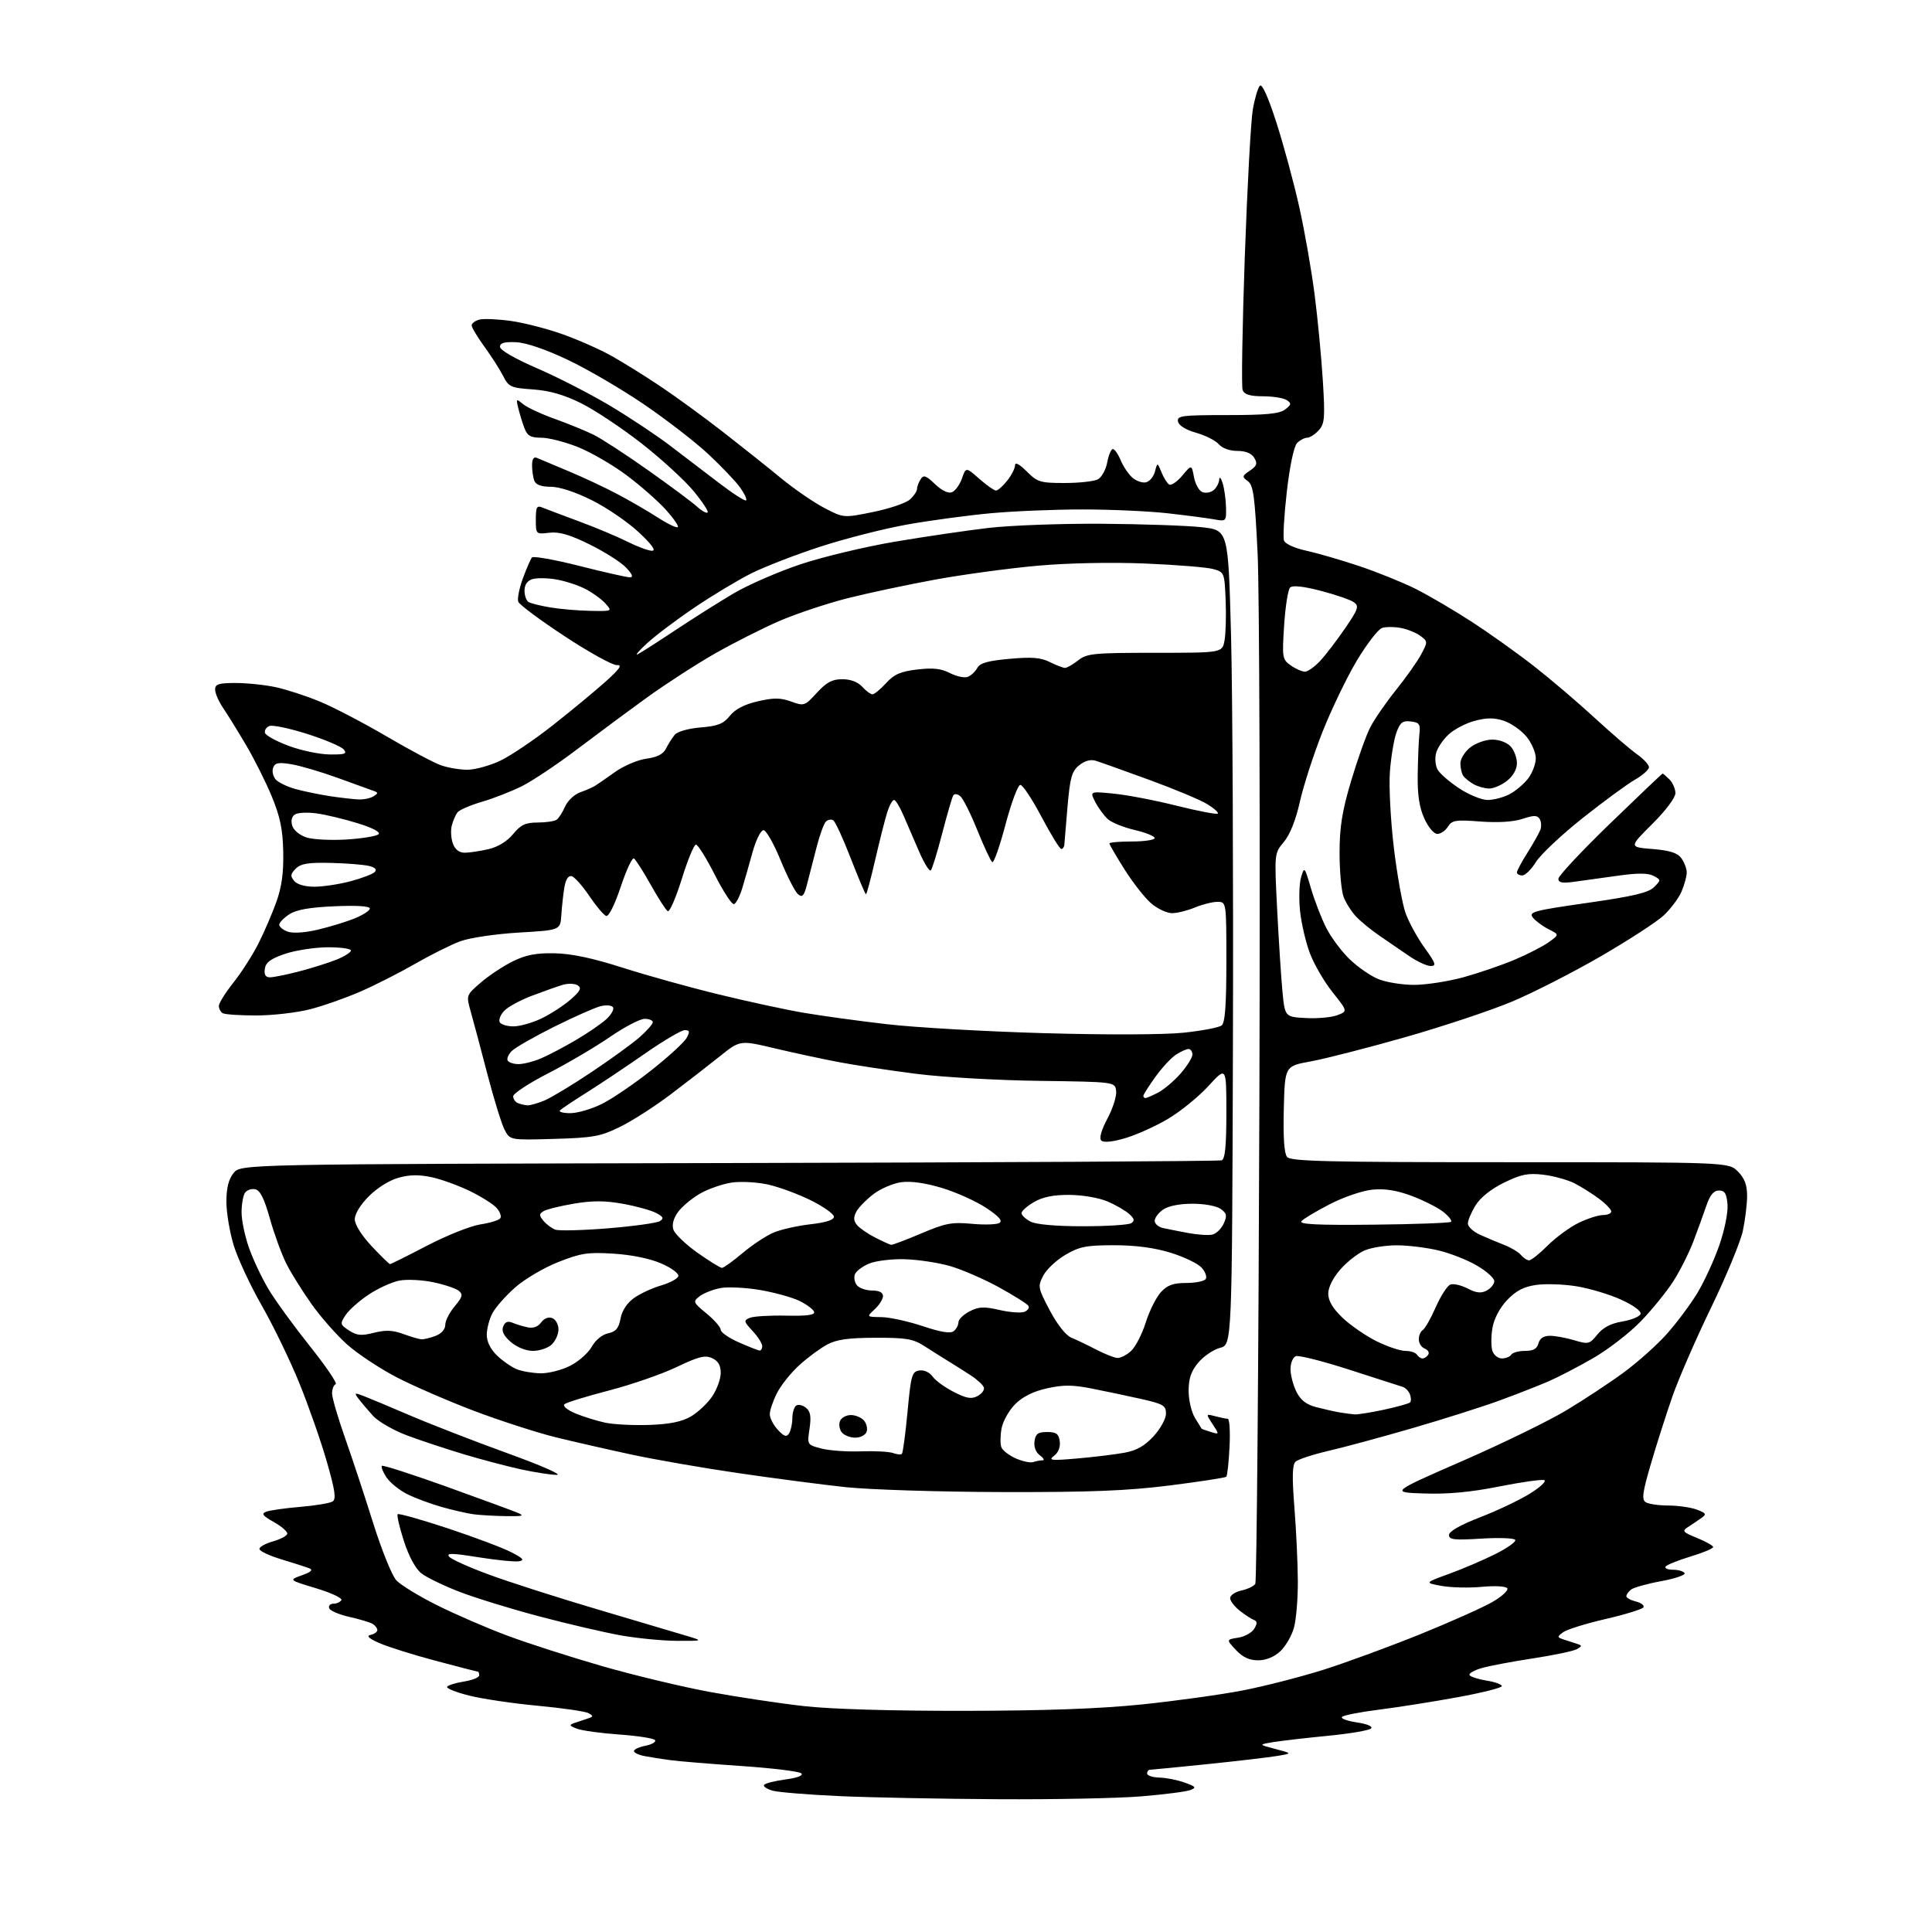 <?xml version="1.0" encoding="UTF-8" standalone="no"?>
<svg 
  version="1.1" 
  xmlns="http://www.w3.org/2000/svg" 
  xmlns:xlink="http://www.w3.org/1999/xlink" 
  xmlns:svg="http://www.w3.org/2000/svg"
  xmlns:rdf="http://www.w3.org/1999/02/22-rdf-syntax-ns#"
  xmlns:cc="http://creativecommons.org/ns#"
  xmlns:dc="http://purl.org/dc/elements/1.1/"
  viewBox="0 0 512 512"
  width="512"
  height="512"
>
<style>svg {background-color: white; }</style>"
<path stroke="none" fill="black" fill-rule="evenodd" d="M264.50,476.81C249.65,476.73 230.75,476.36 222.50,475.99C214.25,475.62 206.27,474.97 204.76,474.55C203.25,474.13 202.23,473.44 202.48,473.03C202.74,472.61 205.28,471.96 208.12,471.58C211.32,471.15 212.94,470.54 212.36,469.96C211.85,469.45 204.69,468.57 196.46,468.01C188.23,467.45 179.70,466.75 177.50,466.44C175.30,466.14 172.26,465.66 170.75,465.37C169.24,465.08 168.00,464.48 168.00,464.05C168.00,463.61 169.38,462.97 171.07,462.64C172.75,462.30 173.89,461.64 173.60,461.16C173.31,460.69 169.07,460.02 164.18,459.67C159.29,459.33 154.21,458.63 152.89,458.12C150.84,457.33 150.75,457.12 152.25,456.60C153.21,456.27 154.79,455.74 155.75,455.43C157.27,454.94 157.30,454.75 155.98,454.01C155.14,453.54 149.10,452.66 142.57,452.05C136.03,451.44 127.83,450.23 124.35,449.35C120.87,448.48 118.24,447.43 118.49,447.01C118.75,446.60 120.77,445.97 122.98,445.62C125.19,445.27 127.00,444.53 127.00,443.99C127.00,443.44 126.84,443.00 126.63,443.00C126.43,443.00 121.37,441.70 115.38,440.10C109.40,438.51 102.70,436.40 100.50,435.42C97.68,434.17 97.02,433.52 98.25,433.25C99.21,433.03 100.00,432.46 100.00,431.99C100.00,431.51 99.45,430.78 98.79,430.37C98.12,429.95 95.33,429.11 92.60,428.50C89.86,427.88 87.45,426.84 87.23,426.19C87.01,425.53 87.52,425.00 88.36,425.00C89.20,425.00 90.15,424.57 90.47,424.05C90.79,423.53 87.78,422.12 83.78,420.91C76.50,418.72 76.50,418.72 80.00,417.47C82.41,416.62 83.03,416.04 82.00,415.63C81.17,415.30 77.86,414.23 74.63,413.26C71.41,412.29 68.76,411.05 68.75,410.50C68.74,409.95 70.33,409.05 72.29,408.50C74.25,407.95 75.98,407.05 76.12,406.50C76.27,405.95 74.69,404.55 72.62,403.39C69.57,401.67 69.18,401.15 70.57,400.61C71.52,400.25 75.57,399.67 79.56,399.34C83.56,399.00 87.41,398.36 88.12,397.92C89.14,397.30 88.82,395.06 86.60,387.31C85.05,381.92 81.78,372.57 79.33,366.55C76.88,360.52 72.41,351.30 69.41,346.05C66.40,340.80 63.06,333.64 61.97,330.14C60.89,326.65 60.00,321.41 60.00,318.51C60.00,314.79 60.57,312.52 61.91,310.86C63.82,308.50 63.82,308.50 193.16,308.22C264.30,308.06 323.06,307.74 323.75,307.50C324.66,307.18 325.00,303.72 325.00,294.84C325.00,282.62 325.00,282.62 320.25,287.80C317.64,290.66 312.80,294.58 309.50,296.53C306.20,298.49 301.09,300.78 298.15,301.64C294.77,302.63 292.45,302.85 291.85,302.25C291.25,301.65 291.85,299.50 293.49,296.42C294.92,293.73 295.96,290.45 295.79,289.12C295.50,286.71 295.50,286.71 275.50,286.44C264.50,286.30 249.88,285.47 243.00,284.60C236.12,283.73 226.90,282.34 222.50,281.51C218.10,280.68 210.36,279.02 205.31,277.82C196.12,275.64 196.12,275.64 190.81,279.89C187.89,282.23 182.03,286.78 177.78,289.99C173.54,293.20 167.46,297.10 164.28,298.65C159.13,301.17 157.22,301.52 146.82,301.82C135.14,302.16 135.14,302.16 133.69,299.33C132.89,297.77 130.84,291.10 129.12,284.50C127.41,277.90 125.44,270.53 124.76,268.13C123.52,263.75 123.52,263.75 127.40,260.40C129.54,258.55 133.36,256.02 135.89,254.77C139.39,253.05 142.07,252.53 147.00,252.63C151.46,252.72 157.12,253.92 165.00,256.45C171.32,258.47 182.80,261.67 190.50,263.54C198.20,265.42 208.32,267.61 213.00,268.40C217.68,269.20 227.57,270.56 235.00,271.42C242.43,272.29 261.16,273.36 276.64,273.80C293.17,274.27 308.43,274.22 313.64,273.68C318.51,273.17 323.06,272.30 323.75,271.75C324.66,271.03 325.00,266.38 325.00,254.88C325.00,239.00 325.00,239.00 322.62,239.00C321.31,239.00 318.63,239.68 316.65,240.50C314.68,241.32 311.96,242.00 310.61,242.00C309.26,242.00 306.80,240.86 305.15,239.47C303.50,238.08 300.31,234.04 298.07,230.50C295.83,226.95 294.00,223.81 294.00,223.52C294.00,223.24 296.70,223.00 300.00,223.00C303.30,223.00 306.00,222.59 306.00,222.10C306.00,221.60 303.64,220.65 300.75,219.97C297.86,219.30 294.67,218.02 293.65,217.13C292.63,216.23 291.12,214.20 290.29,212.60C288.79,209.69 288.79,209.69 295.14,210.32C298.64,210.66 306.16,212.10 311.86,213.53C317.55,214.95 322.44,215.89 322.72,215.61C323.00,215.33 321.72,214.19 319.89,213.08C318.06,211.96 311.14,209.07 304.53,206.66C297.91,204.24 291.55,201.97 290.39,201.61C289.03,201.19 287.47,201.61 285.99,202.81C284.05,204.38 283.58,206.03 282.92,213.58C282.49,218.49 282.11,223.06 282.07,223.75C282.03,224.44 281.66,224.99 281.25,224.99C280.84,224.98 278.49,221.16 276.02,216.49C273.56,211.82 271.03,208.00 270.40,208.00C269.77,208.00 268.01,212.71 266.48,218.47C264.96,224.23 263.38,228.73 262.97,228.48C262.57,228.23 260.79,224.44 259.02,220.06C257.26,215.67 255.22,211.60 254.49,211.00C253.75,210.38 252.94,210.29 252.62,210.80C252.32,211.30 251.00,215.82 249.69,220.86C248.39,225.89 247.03,230.30 246.68,230.66C246.32,231.01 244.97,228.87 243.67,225.90C242.37,222.93 240.49,218.59 239.50,216.25C238.51,213.91 237.35,212.00 236.93,212.00C236.50,212.00 235.69,213.46 235.13,215.25C234.56,217.04 233.14,222.66 231.96,227.75C230.79,232.84 229.68,237.00 229.49,237.00C229.31,237.00 227.50,232.72 225.47,227.49C223.45,222.27 221.35,217.71 220.81,217.38C220.27,217.05 219.39,217.21 218.86,217.74C218.32,218.28 217.21,221.37 216.38,224.61C215.55,227.85 214.43,232.22 213.88,234.32C213.07,237.45 212.63,237.93 211.48,236.98C210.71,236.34 208.62,232.26 206.84,227.91C205.06,223.56 203.03,220.00 202.33,220.00C201.63,220.00 200.34,222.59 199.46,225.75C198.59,228.91 197.34,233.27 196.69,235.43C196.03,237.59 195.05,239.47 194.50,239.61C193.95,239.74 191.67,236.25 189.43,231.83C187.19,227.42 184.94,223.82 184.43,223.82C183.92,223.83 182.23,227.93 180.68,232.93C179.12,237.93 177.45,241.78 176.95,241.47C176.45,241.16 174.43,238.01 172.44,234.46C170.46,230.92 168.46,227.79 168.00,227.50C167.54,227.22 165.96,230.61 164.49,235.04C162.92,239.74 161.32,242.95 160.65,242.74C160.02,242.54 158.00,240.15 156.17,237.44C154.34,234.72 152.23,232.36 151.48,232.19C150.61,231.99 149.91,233.08 149.56,235.19C149.26,237.01 148.90,240.30 148.76,242.50C148.50,246.50 148.50,246.50 137.50,247.14C131.45,247.50 124.50,248.52 122.06,249.42C119.61,250.31 114.21,253.00 110.06,255.39C105.90,257.78 99.35,261.11 95.50,262.78C91.65,264.46 85.66,266.57 82.19,267.46C78.71,268.36 72.30,269.10 67.94,269.11C63.58,269.11 59.56,268.84 59.00,268.50C58.45,268.16 58.00,267.29 58.00,266.57C58.00,265.85 59.74,263.06 61.87,260.38C64.00,257.70 66.98,253.04 68.50,250.02C70.02,247.01 72.15,242.06 73.24,239.02C74.65,235.09 75.18,231.27 75.06,225.77C74.94,219.81 74.25,216.47 72.04,211.10C70.46,207.27 67.36,201.08 65.13,197.32C62.91,193.57 60.17,189.15 59.05,187.50C57.93,185.85 57.01,183.71 57.01,182.75C57.00,181.30 57.92,181.00 62.45,181.00C65.45,181.00 70.23,181.50 73.08,182.11C75.93,182.72 81.24,184.46 84.88,185.97C88.52,187.49 96.45,191.63 102.50,195.18C108.55,198.73 115.03,202.17 116.90,202.82C118.77,203.47 121.92,204.00 123.90,203.99C125.88,203.98 129.75,202.92 132.50,201.63C135.25,200.34 141.55,196.10 146.50,192.20C151.45,188.30 157.75,183.09 160.50,180.62C164.26,177.25 165.00,176.16 163.48,176.26C162.37,176.33 156.16,172.90 149.68,168.64C143.20,164.38 137.65,160.25 137.35,159.48C137.05,158.70 137.60,155.91 138.57,153.28C139.54,150.65 140.62,148.15 140.98,147.73C141.34,147.31 147.01,148.32 153.57,149.98C160.13,151.64 166.14,153.00 166.92,153.00C167.90,153.00 167.59,152.20 165.94,150.44C164.62,149.03 160.30,146.28 156.34,144.32C150.99,141.68 148.22,140.87 145.57,141.18C142.01,141.60 142.00,141.58 142.00,137.69C142.00,134.36 142.26,133.89 143.75,134.51C144.71,134.90 149.10,136.56 153.50,138.19C157.90,139.82 163.67,142.24 166.33,143.58C168.99,144.91 171.91,145.98 172.83,145.96C173.92,145.94 172.69,144.24 169.26,141.04C166.38,138.35 160.81,134.54 156.88,132.58C152.48,130.38 148.28,129.00 145.97,129.00C143.47,129.00 142.01,128.47 141.61,127.42C141.27,126.55 141.00,124.70 141.00,123.31C141.00,121.67 141.44,120.98 142.25,121.33C142.94,121.63 146.65,123.19 150.50,124.80C154.35,126.40 160.20,129.14 163.50,130.88C166.80,132.62 171.66,135.43 174.30,137.14C176.94,138.84 179.34,139.99 179.63,139.70C179.92,139.41 178.48,137.33 176.44,135.07C174.40,132.80 169.75,128.72 166.11,125.99C162.48,123.26 156.68,119.90 153.24,118.51C149.80,117.13 145.40,116.00 143.46,116.00C140.62,116.00 139.77,115.52 138.98,113.46C138.45,112.06 137.72,109.69 137.36,108.21C136.73,105.64 136.80,105.58 138.60,107.09C139.65,107.96 143.43,109.73 147.00,111.00C150.57,112.28 155.23,114.19 157.34,115.23C159.46,116.28 165.98,120.53 171.84,124.68C177.71,128.83 183.51,133.15 184.75,134.28C185.98,135.41 187.23,136.10 187.53,135.81C187.82,135.51 186.11,132.92 183.73,130.05C181.34,127.18 175.14,121.51 169.95,117.46C164.75,113.40 157.57,108.63 154.00,106.86C149.43,104.60 145.63,103.51 141.21,103.20C135.36,102.79 134.82,102.55 133.33,99.63C132.46,97.91 130.22,94.41 128.37,91.87C126.52,89.32 125.00,86.78 125.00,86.23C125.00,85.68 125.92,84.99 127.05,84.70C128.17,84.40 131.94,84.57 135.43,85.06C138.91,85.55 145.08,87.14 149.13,88.59C153.18,90.03 158.97,92.59 162.00,94.28C165.03,95.98 170.88,99.61 175.00,102.37C179.12,105.13 186.55,110.54 191.50,114.39C196.45,118.24 203.37,123.75 206.88,126.64C210.38,129.53 215.57,133.10 218.40,134.58C223.55,137.28 223.55,137.28 231.40,135.68C235.72,134.80 240.10,133.31 241.13,132.38C242.16,131.45 243.01,130.20 243.02,129.60C243.02,128.99 243.45,127.83 243.97,127.02C244.75,125.78 245.37,125.98 247.79,128.30C249.57,130.00 251.29,130.83 252.27,130.45C253.14,130.11 254.34,128.47 254.92,126.81C255.98,123.77 255.98,123.77 259.52,126.89C261.47,128.60 263.47,130.00 263.96,130.00C264.45,130.00 265.79,128.81 266.93,127.37C268.07,125.92 269.00,124.08 269.00,123.29C269.00,122.39 270.15,123.00 272.08,124.92C274.93,127.77 275.67,128.00 282.14,128.00C285.99,128.00 289.95,127.56 290.95,127.03C291.95,126.49 293.07,124.47 293.43,122.53C293.79,120.59 294.47,119.00 294.92,119.00C295.38,119.00 296.30,120.32 296.97,121.93C297.64,123.54 299.01,125.60 300.02,126.52C301.03,127.43 302.65,128.02 303.63,127.83C304.61,127.64 305.71,126.37 306.07,124.99C306.72,122.50 306.72,122.50 307.80,125.15C308.39,126.61 309.31,128.08 309.85,128.41C310.38,128.74 311.94,127.67 313.31,126.05C315.79,123.09 315.79,123.09 316.42,126.45C316.77,128.30 317.77,130.08 318.65,130.42C319.53,130.76 320.87,130.52 321.63,129.89C322.38,129.27 323.04,128.02 323.10,127.13C323.16,126.20 323.54,126.57 324.00,128.00C324.44,129.38 324.85,132.24 324.90,134.36C325.00,138.19 324.97,138.22 321.75,137.63C319.96,137.31 314.45,136.59 309.50,136.03C304.55,135.47 294.43,135.01 287.00,135.01C279.57,135.00 268.55,135.46 262.50,136.02C256.45,136.58 246.55,137.91 240.50,138.99C234.45,140.06 224.08,142.70 217.45,144.85C210.83,147.00 202.51,150.23 198.96,152.02C195.42,153.81 188.69,157.86 184.01,161.03C179.33,164.19 173.70,168.43 171.50,170.46C169.30,172.48 168.18,173.80 169.00,173.39C169.82,172.98 174.32,170.10 179.00,166.99C183.68,163.88 190.65,159.48 194.50,157.21C198.35,154.95 206.31,151.49 212.18,149.53C218.06,147.57 229.31,144.88 237.18,143.55C245.06,142.22 256.23,140.58 262.00,139.90C267.77,139.23 281.27,138.73 292.00,138.80C302.73,138.88 314.65,139.29 318.50,139.72C325.50,140.50 325.50,140.50 326.24,168.50C326.64,183.90 326.87,232.47 326.74,276.44C326.50,356.37 326.50,356.37 323.33,357.19C321.59,357.64 319.00,359.40 317.58,361.08C315.65,363.38 315.00,365.28 315.00,368.61C315.00,371.07 315.76,374.29 316.70,375.79C317.63,377.28 318.42,378.56 318.45,378.63C318.48,378.69 319.55,379.07 320.83,379.47C323.17,380.19 323.17,380.19 321.35,377.42C319.54,374.65 319.54,374.65 322.02,375.31C323.38,375.67 324.89,375.98 325.36,375.99C325.83,375.99 326.05,379.34 325.84,383.43C325.64,387.52 325.25,391.08 324.98,391.35C324.72,391.61 317.98,392.65 310.00,393.66C298.67,395.08 288.94,395.47 265.50,395.41C249.00,395.37 230.32,394.78 224.00,394.10C217.68,393.42 204.85,391.74 195.50,390.37C186.15,389.00 173.43,386.79 167.23,385.45C161.03,384.12 152.03,382.06 147.23,380.88C142.43,379.70 132.81,376.60 125.85,373.98C118.90,371.35 109.54,367.30 105.07,364.97C100.59,362.64 94.67,358.71 91.92,356.24C89.17,353.76 84.96,348.98 82.58,345.62C80.19,342.25 77.21,337.48 75.94,335.00C74.68,332.52 72.70,327.13 71.54,323.01C70.00,317.52 68.94,315.42 67.59,315.16C66.57,314.96 65.36,315.41 64.89,316.15C64.42,316.89 64.02,319.20 64.02,321.27C64.01,323.35 64.89,327.60 65.99,330.71C67.08,333.82 69.44,338.80 71.24,341.78C73.03,344.76 77.97,351.54 82.20,356.85C86.44,362.16 89.48,366.65 88.95,366.83C88.43,367.02 88.00,368.11 88.00,369.25C88.00,370.40 89.53,375.65 91.39,380.92C93.25,386.19 96.62,396.36 98.86,403.53C101.11,410.70 103.88,417.57 105.03,418.80C106.17,420.03 111.02,423.00 115.81,425.39C120.59,427.79 128.98,431.42 134.45,433.46C139.92,435.51 151.33,439.17 159.81,441.61C168.30,444.04 181.15,447.11 188.37,448.43C195.59,449.75 206.68,451.42 213.00,452.13C220.10,452.94 236.35,453.42 255.50,453.39C277.00,453.36 291.44,452.84 302.64,451.69C311.51,450.77 323.49,449.11 329.25,448.00C335.02,446.89 344.72,444.40 350.80,442.48C356.88,440.55 368.47,436.29 376.54,433.02C384.62,429.74 393.21,425.90 395.63,424.47C398.06,423.05 399.78,421.45 399.45,420.92C399.11,420.37 396.23,420.20 392.68,420.53C389.28,420.85 384.48,420.73 382.01,420.28C377.51,419.45 377.51,419.45 384.01,417.09C387.58,415.80 393.10,413.43 396.29,411.84C399.47,410.24 401.84,408.55 401.55,408.08C401.26,407.61 397.19,407.46 392.51,407.75C385.38,408.20 384.00,408.04 384.00,406.78C384.00,405.83 387.01,404.12 392.25,402.09C396.79,400.34 402.76,397.50 405.50,395.79C408.25,394.08 409.93,392.48 409.23,392.25C408.53,392.01 403.13,392.78 397.23,393.95C389.82,395.43 383.71,396.00 377.50,395.79C368.50,395.50 368.50,395.50 387.50,387.20C397.95,382.64 410.32,376.61 415.00,373.81C419.68,371.01 426.54,366.48 430.26,363.75C433.98,361.02 439.16,356.40 441.76,353.47C444.37,350.54 447.99,345.68 449.82,342.66C451.65,339.64 454.26,333.95 455.63,330.02C457.04,325.95 457.98,321.29 457.81,319.19C457.57,316.30 457.08,315.50 455.54,315.50C454.15,315.50 453.19,316.66 452.21,319.50C451.46,321.70 449.91,325.98 448.76,329.00C447.61,332.02 445.23,336.75 443.48,339.50C441.72,342.25 437.86,347.02 434.89,350.10C431.93,353.18 426.26,357.57 422.31,359.86C418.35,362.15 412.95,364.96 410.31,366.10C407.66,367.24 401.90,369.50 397.50,371.11C393.10,372.73 382.75,376.02 374.50,378.42C366.25,380.82 356.12,383.56 352.00,384.51C347.88,385.47 343.97,386.75 343.33,387.37C342.47,388.20 342.39,391.41 343.03,399.50C343.51,405.55 343.92,414.32 343.94,419.00C343.97,423.68 343.50,429.24 342.91,431.37C342.32,433.50 340.68,436.32 339.27,437.62C337.65,439.13 335.50,440.00 333.39,440.00C331.07,440.00 329.32,439.18 327.52,437.25C324.96,434.50 324.96,434.50 328.13,434.00C329.87,433.73 331.79,432.65 332.40,431.62C333.22,430.22 333.19,429.63 332.30,429.30C331.64,429.06 329.95,427.96 328.55,426.86C327.15,425.76 326.00,424.25 326.00,423.51C326.00,422.77 327.34,421.86 328.99,421.50C330.63,421.14 332.29,420.35 332.67,419.73C333.04,419.12 333.53,361.44 333.75,291.56C333.97,221.68 333.76,156.46 333.28,146.64C332.55,131.53 332.15,128.59 330.70,127.52C329.10,126.35 329.14,126.15 331.24,124.72C333.09,123.46 333.30,122.85 332.39,121.34C331.66,120.13 330.12,119.50 327.89,119.50C325.89,119.50 323.89,118.78 323.00,117.74C322.18,116.77 319.48,115.40 317.01,114.70C314.24,113.91 312.38,112.76 312.18,111.71C311.89,110.17 313.16,110.00 325.24,110.00C335.51,110.00 339.07,109.66 340.56,108.52C342.24,107.24 342.30,106.90 341.00,106.03C340.18,105.48 337.35,105.02 334.72,105.02C331.24,105.00 329.77,104.56 329.31,103.38C328.97,102.49 329.23,86.62 329.88,68.13C330.53,49.63 331.49,32.06 332.00,29.08C332.51,26.11 333.36,23.24 333.88,22.72C334.48,22.12 336.12,25.80 338.31,32.64C340.23,38.61 342.95,48.68 344.35,55.01C345.76,61.34 347.57,71.69 348.38,78.01C349.20,84.33 350.17,94.57 350.56,100.78C351.18,110.80 351.06,112.27 349.48,114.03C348.49,115.11 347.12,116.00 346.42,116.00C345.72,116.00 344.51,116.63 343.75,117.40C342.91,118.24 341.82,123.38 341.02,130.29C340.30,136.61 339.96,142.46 340.28,143.29C340.61,144.14 343.18,145.30 346.13,145.93C349.02,146.56 355.34,148.39 360.17,150.00C365.00,151.62 371.77,154.36 375.22,156.09C378.68,157.83 385.32,161.73 390.00,164.76C394.67,167.79 402.10,173.09 406.50,176.53C410.90,179.97 418.10,186.10 422.50,190.15C426.90,194.20 431.96,198.56 433.75,199.83C435.54,201.10 437.00,202.67 436.99,203.32C436.99,203.97 435.30,205.47 433.24,206.65C431.18,207.83 424.94,212.41 419.37,216.83C413.81,221.25 408.26,226.47 407.04,228.43C405.83,230.39 404.20,232.00 403.42,232.00C402.64,232.00 402.00,231.64 402.00,231.20C402.00,230.75 403.26,228.39 404.81,225.95C406.35,223.50 407.88,220.78 408.21,219.91C408.54,219.03 408.46,217.74 408.03,217.04C407.39,216.01 406.50,216.01 403.45,217.02C401.05,217.81 396.98,218.06 392.30,217.71C385.75,217.21 384.79,217.37 383.72,219.07C383.06,220.13 381.80,221.00 380.91,221.00C380.00,221.00 378.50,219.23 377.45,216.88C376.11,213.92 375.62,210.62 375.71,205.13C375.77,200.94 375.97,196.15 376.16,194.50C376.45,191.90 376.15,191.46 373.87,191.19C371.68,190.94 371.04,191.45 370.05,194.19C369.40,196.01 368.63,200.65 368.34,204.50C368.05,208.35 368.52,217.36 369.37,224.52C370.22,231.67 371.62,239.50 372.46,241.90C373.31,244.30 375.58,248.46 377.50,251.14C380.49,255.29 380.73,256.00 379.14,256.00C378.12,256.00 375.53,254.80 373.39,253.33C371.25,251.86 367.70,249.43 365.50,247.92C363.30,246.41 360.52,244.13 359.32,242.84C358.12,241.55 356.65,239.23 356.07,237.68C355.48,236.14 355.00,230.91 355.00,226.06C355.00,219.16 355.66,215.04 358.05,206.99C359.73,201.34 362.00,194.96 363.10,192.81C364.20,190.65 367.26,186.21 369.90,182.93C372.54,179.65 375.54,175.41 376.57,173.51C378.40,170.10 378.40,170.01 376.47,168.55C375.39,167.73 373.08,166.78 371.34,166.44C369.60,166.09 367.32,166.08 366.27,166.41C365.23,166.75 362.19,170.69 359.51,175.18C356.84,179.67 352.75,188.19 350.41,194.12C348.07,200.05 345.40,208.32 344.47,212.51C343.39,217.34 341.85,221.21 340.24,223.12C337.71,226.13 337.71,226.13 338.45,240.82C338.86,248.89 339.48,258.65 339.84,262.50C340.50,269.50 340.50,269.50 346.07,269.79C349.13,269.96 352.88,269.62 354.40,269.04C357.16,267.99 357.16,267.99 353.12,262.92C350.90,260.13 348.20,255.47 347.11,252.56C346.02,249.65 344.86,244.62 344.52,241.39C344.19,238.15 344.31,234.15 344.80,232.50C345.66,229.56 345.72,229.63 347.43,235.46C348.39,238.73 350.22,243.46 351.50,245.96C352.78,248.46 355.55,252.17 357.66,254.20C359.77,256.24 363.17,258.60 365.22,259.45C367.26,260.30 371.55,261.00 374.74,261.00C377.93,261.00 383.84,260.08 387.88,258.97C391.92,257.85 397.99,255.77 401.36,254.35C404.74,252.93 408.79,250.85 410.37,249.73C413.25,247.69 413.25,247.69 410.37,246.24C408.79,245.44 406.92,244.05 406.22,243.16C405.05,241.68 406.43,241.31 420.68,239.27C432.79,237.54 436.86,236.58 438.33,235.11C440.21,233.23 440.21,233.18 438.22,232.12C436.78,231.35 434.05,231.33 428.84,232.06C424.81,232.63 419.59,233.35 417.25,233.67C414.02,234.12 413.00,233.93 412.99,232.88C412.99,232.12 419.15,225.54 426.68,218.25C434.21,210.96 440.48,205.00 440.61,205.00C440.75,205.00 441.56,205.71 442.43,206.57C443.29,207.44 444.00,209.07 444.00,210.20C444.00,211.39 441.41,214.84 437.85,218.38C431.70,224.50 431.70,224.50 437.93,225.00C442.55,225.38 444.53,226.01 445.58,227.44C446.36,228.51 447.00,230.21 447.00,231.22C447.00,232.24 446.38,234.51 445.62,236.28C444.86,238.05 442.72,240.90 440.87,242.62C439.02,244.34 431.49,249.22 424.14,253.48C416.78,257.74 406.21,263.13 400.64,265.46C395.06,267.80 382.34,272.03 372.38,274.87C362.41,277.71 351.16,280.59 347.38,281.28C340.50,282.52 340.50,282.52 340.22,293.87C340.03,301.38 340.32,305.68 341.09,306.61C342.05,307.77 351.88,308.00 400.17,308.00C458.09,308.00 458.09,308.00 460.55,310.45C462.33,312.24 463.00,314.00 463.00,316.91C463.00,319.10 462.49,323.29 461.87,326.20C461.24,329.12 457.46,338.25 453.47,346.50C449.47,354.75 444.87,365.32 443.23,370.00C441.60,374.68 439.03,382.72 437.52,387.87C435.27,395.57 435.02,397.40 436.14,398.11C436.89,398.58 439.61,398.98 442.18,398.98C444.76,398.99 448.14,399.48 449.68,400.07C452.19,401.03 452.31,401.28 450.84,402.32C449.92,402.97 448.35,404.03 447.34,404.68C445.68,405.73 445.93,406.03 449.75,407.58C452.09,408.53 454.00,409.61 454.00,409.99C454.00,410.37 451.28,411.51 447.95,412.51C444.63,413.52 441.67,414.72 441.39,415.17C441.11,415.63 442.01,416.00 443.38,416.00C444.76,416.00 446.13,416.40 446.43,416.89C446.73,417.38 443.95,418.34 440.24,419.02C436.53,419.70 432.94,420.71 432.25,421.25C431.56,421.80 431.00,422.59 431.00,423.01C431.00,423.44 432.14,424.07 433.54,424.42C434.94,424.77 435.83,425.46 435.52,425.96C435.22,426.46 430.71,427.85 425.52,429.05C420.32,430.25 415.26,431.82 414.28,432.54C412.59,433.79 412.60,433.89 414.50,434.52C415.60,434.89 417.18,435.40 418.00,435.66C419.29,436.07 419.28,436.26 417.87,437.05C416.98,437.55 411.80,438.64 406.37,439.47C400.94,440.30 394.80,441.45 392.72,442.04C390.65,442.63 389.18,443.47 389.45,443.92C389.73,444.37 391.77,445.03 393.98,445.38C396.19,445.73 398.00,446.39 398.00,446.84C398.00,447.28 392.71,448.61 386.25,449.79C379.79,450.97 370.45,452.45 365.50,453.07C360.55,453.69 356.13,454.55 355.67,454.98C355.22,455.40 356.96,456.07 359.55,456.45C362.37,456.88 363.88,457.52 363.33,458.07C362.83,458.57 357.71,459.44 351.96,460.00C346.21,460.56 339.70,461.31 337.50,461.67C333.50,462.33 333.50,462.33 338.00,463.50C342.50,464.67 342.50,464.67 338.50,465.34C336.30,465.71 327.98,466.69 320.00,467.51C312.02,468.33 305.16,469.00 304.75,469.00C304.34,469.00 304.00,469.45 304.00,470.00C304.00,470.55 305.46,471.03 307.25,471.08C309.04,471.12 312.05,471.71 313.94,472.40C316.93,473.47 317.12,473.74 315.44,474.39C314.37,474.80 308.55,475.55 302.50,476.05C296.45,476.56 279.35,476.90 264.50,476.81zM179.50,434.84C175.65,434.83 168.90,434.17 164.50,433.39C160.10,432.60 150.43,430.35 143.00,428.38C135.57,426.42 126.05,423.49 121.83,421.87C117.62,420.25 113.04,418.03 111.67,416.95C110.12,415.74 108.35,412.47 107.03,408.38C105.86,404.74 105.12,401.55 105.39,401.28C105.65,401.01 111.64,402.70 118.69,405.03C125.73,407.37 133.30,410.21 135.50,411.36C138.69,413.01 139.09,413.50 137.49,413.76C136.38,413.93 131.54,413.45 126.73,412.68C119.81,411.57 118.20,411.54 119.03,412.54C119.61,413.24 124.45,415.41 129.79,417.36C135.13,419.32 147.82,423.39 158.00,426.40C168.18,429.42 178.75,432.56 181.50,433.38C186.50,434.86 186.50,434.86 179.50,434.84zM134.00,401.79C130.97,401.74 127.15,401.52 125.50,401.30C123.85,401.08 120.04,400.21 117.03,399.36C114.02,398.51 109.87,396.95 107.79,395.90C105.72,394.84 103.29,392.84 102.38,391.46C101.47,390.07 100.94,388.73 101.20,388.47C101.46,388.21 109.06,390.65 118.09,393.89C127.11,397.14 135.62,400.26 137.00,400.83C139.14,401.72 138.70,401.86 134.00,401.79zM147.50,390.86C145.85,390.83 141.57,390.16 138.00,389.38C134.43,388.60 127.67,386.82 123.00,385.42C118.33,384.02 111.54,381.77 107.91,380.42C104.29,379.06 100.22,376.72 98.86,375.22C97.51,373.73 95.79,371.70 95.05,370.72C93.81,369.08 93.91,369.02 96.28,369.92C97.70,370.46 103.28,372.80 108.68,375.11C114.08,377.43 125.70,381.94 134.50,385.13C143.64,388.44 149.21,390.90 147.50,390.86zM273.83,387.46C274.56,387.21 275.66,387.00 276.27,387.00C276.88,387.00 276.58,386.41 275.60,385.69C274.50,384.89 273.94,383.45 274.16,381.94C274.43,379.97 275.08,379.50 277.50,379.50C279.92,379.50 280.57,379.97 280.84,381.94C281.06,383.46 280.49,384.92 279.34,385.80C277.73,387.03 278.50,387.12 285.50,386.51C289.90,386.13 295.51,385.44 297.98,384.99C301.22,384.40 303.35,383.19 305.73,380.60C307.53,378.64 309.00,375.95 309.00,374.62C309.00,372.47 308.29,372.06 302.25,370.70C298.54,369.87 292.66,368.63 289.18,367.95C284.20,366.98 281.71,366.97 277.44,367.93C273.84,368.73 271.01,370.14 269.04,372.11C267.41,373.74 265.78,376.63 265.43,378.53C265.07,380.43 265.05,382.68 265.37,383.53C265.70,384.39 267.44,385.72 269.23,386.51C271.03,387.29 273.10,387.72 273.83,387.46zM239.00,385.30C239.28,385.05 239.95,380.05 240.50,374.18C241.42,364.38 241.68,363.47 243.65,363.19C244.91,363.01 246.37,363.69 247.15,364.80C247.89,365.85 250.42,367.69 252.76,368.88C256.15,370.61 257.45,370.83 259.07,369.96C260.20,369.36 260.95,368.33 260.73,367.68C260.52,367.03 258.97,365.60 257.28,364.50C255.60,363.40 252.93,361.71 251.36,360.75C249.79,359.79 246.93,357.99 245.00,356.75C241.99,354.81 240.17,354.50 232.00,354.52C224.82,354.54 221.69,354.98 219.19,356.33C217.37,357.31 214.07,359.74 211.87,361.74C209.66,363.73 206.99,367.06 205.93,369.14C204.87,371.22 204.00,373.75 204.00,374.77C204.00,375.79 204.96,377.65 206.13,378.91C207.82,380.72 208.44,380.91 209.12,379.85C209.58,379.11 209.98,377.29 209.98,375.81C209.99,374.33 210.47,372.83 211.04,372.47C211.62,372.12 212.78,372.40 213.63,373.11C214.79,374.07 215.01,375.44 214.53,378.64C213.89,382.89 213.89,382.89 217.70,383.88C219.79,384.42 224.48,384.76 228.12,384.62C231.76,384.49 235.58,384.69 236.62,385.06C237.65,385.44 238.72,385.55 239.00,385.30zM226.65,381.00C225.33,381.00 223.73,380.38 223.11,379.63C222.48,378.87 222.25,377.52 222.59,376.63C222.93,375.73 224.24,375.00 225.48,375.00C226.73,375.00 228.31,375.67 228.99,376.49C229.67,377.31 229.96,378.66 229.64,379.49C229.32,380.32 227.98,381.00 226.65,381.00zM172.11,377.62C177.50,377.43 180.71,376.77 183.11,375.37C184.97,374.28 187.51,371.89 188.75,370.05C189.99,368.21 191.00,365.41 191.00,363.83C191.00,361.81 190.32,360.65 188.71,359.92C186.84,359.06 185.13,359.50 179.32,362.28C175.42,364.15 167.33,366.95 161.36,368.50C155.39,370.05 150.08,371.69 149.57,372.14C149.05,372.60 150.32,373.65 152.48,374.56C154.59,375.44 158.16,376.55 160.41,377.03C162.66,377.50 167.92,377.77 172.11,377.62zM359.00,374.83C359.82,374.88 363.34,374.32 366.80,373.58C370.27,372.83 373.36,371.97 373.68,371.66C373.99,371.34 373.98,370.38 373.65,369.52C373.32,368.66 372.47,367.77 371.77,367.55C371.07,367.33 364.72,365.29 357.66,363.01C350.59,360.72 344.18,359.10 343.41,359.40C342.63,359.69 342.00,361.23 342.00,362.81C342.00,364.40 342.70,367.10 343.56,368.82C344.68,371.06 346.18,372.23 348.81,372.91C350.84,373.44 353.62,374.06 355.00,374.30C356.38,374.53 358.18,374.77 359.00,374.83zM143.29,363.94C145.37,363.97 148.90,363.07 151.12,361.94C153.35,360.80 155.92,358.53 156.83,356.88C157.81,355.13 159.60,353.66 161.16,353.34C163.21,352.91 163.96,352.03 164.45,349.43C164.84,347.32 166.17,345.31 168.03,343.98C169.65,342.83 172.86,341.33 175.16,340.67C177.46,340.00 179.53,338.90 179.76,338.23C179.99,337.53 178.09,336.09 175.33,334.87C172.35,333.56 167.51,332.55 162.68,332.24C155.85,331.80 154.00,332.07 148.01,334.43C144.23,335.91 139.07,338.94 136.54,341.17C134.01,343.40 131.27,346.51 130.47,348.06C129.66,349.62 129.00,352.19 129.00,353.76C129.00,355.58 130.00,357.58 131.75,359.26C133.26,360.70 135.62,362.33 137.00,362.88C138.38,363.43 141.21,363.90 143.29,363.94zM296.06,359.87C296.92,359.94 298.58,359.11 299.76,358.01C300.93,356.92 302.68,353.51 303.65,350.43C304.62,347.36 306.42,343.76 307.66,342.42C309.39,340.55 310.93,340.00 314.39,340.00C316.86,340.00 319.18,339.52 319.54,338.94C319.90,338.35 319.40,337.00 318.43,335.93C317.46,334.86 313.77,333.08 310.23,331.99C305.93,330.66 300.95,330.00 295.23,330.00C287.87,330.00 286.07,330.36 282.34,332.54C279.96,333.94 277.32,336.42 276.47,338.07C274.98,340.93 275.06,341.32 278.21,347.28C280.19,351.03 282.46,353.90 283.93,354.50C285.26,355.05 288.19,356.45 290.43,357.62C292.67,358.78 295.20,359.79 296.06,359.87zM377.00,360.00C377.49,360.00 378.16,359.55 378.50,358.99C378.85,358.44 378.42,357.72 377.56,357.39C376.70,357.06 376.00,355.96 376.00,354.95C376.00,353.94 376.47,352.83 377.05,352.47C377.63,352.11 379.19,349.38 380.50,346.40C381.82,343.41 383.56,340.72 384.36,340.42C385.16,340.11 387.21,340.58 388.92,341.46C391.26,342.67 392.50,342.80 394.01,342.00C395.10,341.41 396.00,340.29 396.00,339.51C396.00,338.72 393.93,336.87 391.40,335.39C388.87,333.90 384.25,332.09 381.15,331.36C378.04,330.63 373.12,330.02 370.22,330.02C367.31,330.01 363.48,330.61 361.70,331.35C359.92,332.09 357.01,334.36 355.23,336.39C353.26,338.64 352.00,341.14 352.00,342.83C352.00,344.72 353.19,346.74 355.75,349.19C357.81,351.17 361.85,353.96 364.72,355.40C367.59,356.83 371.05,358.00 372.41,358.00C373.77,358.00 375.16,358.45 375.50,359.00C375.84,359.55 376.51,360.00 377.00,360.00zM398.01,360.00C399.04,360.00 400.16,359.55 400.50,359.00C400.84,358.45 402.48,358.00 404.15,358.00C406.35,358.00 407.33,357.45 407.71,356.00C408.06,354.67 409.07,354.00 410.75,354.00C412.14,354.00 415.04,354.53 417.20,355.18C420.93,356.30 421.25,356.22 423.32,353.66C424.81,351.81 426.89,350.72 429.92,350.21C432.35,349.81 434.53,348.91 434.76,348.22C435.01,347.48 432.91,345.93 429.65,344.44C426.61,343.05 421.28,341.45 417.81,340.88C414.34,340.32 409.49,340.16 407.03,340.53C403.75,341.01 401.71,342.09 399.37,344.57C397.41,346.65 395.93,349.48 395.51,351.93C395.14,354.12 395.13,356.83 395.49,357.96C395.84,359.08 396.98,360.00 398.01,360.00zM141.23,358.00C139.40,358.00 136.98,357.03 135.39,355.66C133.51,354.04 132.87,352.77 133.34,351.55C133.81,350.34 134.56,350.02 135.76,350.52C136.72,350.93 138.53,351.48 139.80,351.75C141.29,352.08 142.56,351.62 143.40,350.46C144.20,349.38 145.36,348.92 146.36,349.31C147.26,349.65 148.00,351.01 148.00,352.31C148.00,353.62 147.18,355.43 146.17,356.35C145.17,357.26 142.94,358.00 141.23,358.00zM201.25,357.90C201.66,357.96 202.00,357.43 202.00,356.74C202.00,356.05 200.85,354.24 199.45,352.73C197.10,350.20 197.04,349.92 198.70,349.24C199.69,348.83 204.01,348.57 208.30,348.66C213.84,348.78 216.01,348.49 215.75,347.66C215.55,347.02 213.84,345.73 211.95,344.79C210.05,343.85 205.35,342.54 201.50,341.88C197.65,341.22 192.89,340.98 190.92,341.35C188.96,341.72 186.48,342.70 185.42,343.51C183.57,344.95 183.64,345.12 187.25,348.10C189.31,349.80 191.00,351.74 191.00,352.41C191.00,353.08 193.14,354.57 195.75,355.72C198.36,356.86 200.84,357.85 201.25,357.90zM111.68,354.93C112.34,354.97 114.02,354.56 115.43,354.02C116.98,353.44 118.00,352.27 118.00,351.10C118.00,350.03 119.12,347.82 120.49,346.19C122.56,343.73 122.75,343.04 121.60,342.09C120.85,341.46 117.81,340.43 114.85,339.81C111.90,339.19 107.86,338.99 105.88,339.36C103.91,339.73 100.24,341.39 97.74,343.05C95.24,344.71 92.47,347.16 91.59,348.51C90.06,350.83 90.11,351.02 92.50,352.59C94.56,353.94 95.76,354.05 99.10,353.20C102.18,352.42 104.08,352.50 106.84,353.51C108.85,354.25 111.03,354.89 111.68,354.93zM252.75,352.76C253.44,352.21 254.00,351.15 254.00,350.40C254.00,349.66 255.32,348.37 256.94,347.53C259.38,346.27 260.74,346.21 264.84,347.15C267.56,347.78 270.54,348.01 271.46,347.65C272.38,347.30 272.86,346.59 272.54,346.06C272.22,345.54 268.70,343.33 264.73,341.14C260.75,338.96 254.93,336.43 251.78,335.52C248.63,334.62 243.23,333.80 239.78,333.71C236.33,333.61 232.07,334.13 230.32,334.86C228.57,335.59 226.88,336.87 226.55,337.72C226.23,338.56 226.48,339.87 227.11,340.63C227.73,341.38 229.54,342.00 231.12,342.00C232.98,342.00 234.00,342.52 234.00,343.46C234.00,344.26 233.02,345.84 231.81,346.96C229.62,349.00 229.62,349.00 233.56,349.05C235.73,349.07 240.65,350.15 244.50,351.43C249.35,353.05 251.88,353.46 252.75,352.76zM191.32,336.00C191.77,336.00 194.25,334.22 196.82,332.05C199.40,329.88 203.10,327.44 205.04,326.63C206.99,325.81 211.38,324.83 214.79,324.44C218.84,323.99 221.00,323.29 221.00,322.45C221.00,321.74 218.29,319.80 214.97,318.14C211.65,316.49 206.53,314.59 203.59,313.93C200.63,313.27 196.29,313.03 193.87,313.40C191.47,313.76 187.74,315.06 185.59,316.28C183.45,317.50 180.81,319.68 179.74,321.13C178.49,322.82 178.02,324.50 178.45,325.84C178.81,326.98 181.67,329.74 184.80,331.96C187.94,334.18 190.87,336.00 191.32,336.00zM103.37,335.00C103.60,335.00 108.04,332.79 113.24,330.08C118.44,327.38 124.79,324.85 127.36,324.47C129.93,324.08 132.29,323.34 132.61,322.82C132.93,322.30 132.47,321.07 131.58,320.09C130.70,319.11 127.56,317.13 124.62,315.69C121.67,314.25 117.15,312.59 114.56,312.01C111.20,311.26 108.68,311.28 105.72,312.08C103.28,312.73 100.01,314.76 97.79,316.98C95.51,319.25 94.01,321.71 94.02,323.13C94.03,324.54 95.84,327.42 98.49,330.25C100.94,332.86 103.13,335.00 103.37,335.00zM405.24,334.00C405.79,334.00 408.01,332.23 410.17,330.06C412.34,327.90 416.03,325.20 418.37,324.06C420.71,322.93 423.61,322.00 424.82,322.00C426.02,322.00 427.00,321.57 427.00,321.05C427.00,320.53 425.54,319.01 423.75,317.67C421.96,316.33 419.01,314.48 417.20,313.56C415.38,312.65 411.68,311.63 408.98,311.31C404.94,310.83 403.11,311.20 398.59,313.41C395.17,315.08 392.33,317.35 391.05,319.42C389.92,321.24 389.00,323.42 389.00,324.25C389.00,325.09 390.46,326.43 392.25,327.24C394.04,328.04 396.95,329.27 398.72,329.96C400.49,330.65 402.45,331.84 403.09,332.61C403.72,333.37 404.69,334.00 405.24,334.00zM236.15,329.89C236.50,329.95 240.09,328.59 244.13,326.88C250.53,324.15 252.24,323.83 257.52,324.32C260.85,324.63 264.15,324.53 264.86,324.09C265.77,323.52 264.73,322.35 261.34,320.10C258.69,318.35 253.45,315.98 249.69,314.84C245.31,313.51 241.42,312.95 238.88,313.29C236.71,313.58 233.37,315.00 231.48,316.45C229.58,317.90 227.54,319.99 226.94,321.10C226.14,322.61 226.19,323.52 227.12,324.65C227.81,325.48 229.98,326.98 231.94,327.97C233.90,328.97 235.79,329.83 236.15,329.89zM321.33,327.17C322.34,326.92 323.68,325.61 324.30,324.25C325.24,322.18 325.12,321.56 323.52,320.39C322.43,319.60 319.22,319.00 316.03,319.00C312.59,319.00 309.59,319.60 308.22,320.56C307.00,321.41 306.00,322.75 306.00,323.54C306.00,324.32 307.01,325.18 308.25,325.45C309.49,325.72 312.52,326.32 315.00,326.78C317.48,327.24 320.33,327.42 321.33,327.17zM161.21,325.51C167.97,324.95 174.13,324.10 174.89,323.60C176.00,322.89 175.78,322.44 173.86,321.44C172.53,320.74 168.58,319.65 165.09,319.02C160.35,318.16 157.04,318.15 152.09,318.98C148.44,319.60 144.81,320.50 144.04,320.98C142.83,321.72 142.83,322.09 144.03,323.54C144.80,324.46 146.21,325.51 147.17,325.87C148.13,326.22 154.45,326.06 161.21,325.51zM287.00,324.97C293.32,324.97 299.07,324.61 299.77,324.16C300.76,323.54 300.64,322.98 299.24,321.71C298.24,320.81 295.64,319.31 293.46,318.38C291.23,317.43 286.84,316.68 283.41,316.66C279.15,316.63 276.33,317.21 274.01,318.56C272.18,319.63 270.70,320.95 270.71,321.50C270.72,322.05 271.80,323.06 273.11,323.74C274.60,324.51 279.83,324.97 287.00,324.97zM363.97,324.55C374.98,324.44 384.24,324.09 384.55,323.79C384.85,323.48 383.92,322.30 382.47,321.15C381.02,320.01 377.28,318.12 374.17,316.95C370.25,315.47 367.05,314.95 363.79,315.26C361.16,315.50 356.17,317.19 352.46,319.10C348.82,320.97 345.41,323.00 344.89,323.63C344.20,324.46 349.16,324.71 363.97,324.55zM151.14,295.00C153.05,295.00 156.83,293.89 159.55,292.53C162.27,291.17 168.19,287.14 172.69,283.57C177.20,280.01 181.37,276.17 181.98,275.04C182.87,273.38 182.77,273.00 181.45,273.00C180.57,273.00 175.80,275.81 170.86,279.25C165.93,282.69 159.02,287.30 155.52,289.50C152.01,291.70 148.81,293.84 148.41,294.25C148.00,294.66 149.23,295.00 151.14,295.00zM139.78,292.92C140.49,292.96 142.51,292.39 144.28,291.65C146.05,290.91 151.67,287.52 156.76,284.11C161.85,280.71 167.59,276.55 169.51,274.86C171.43,273.17 173.00,271.39 173.00,270.90C173.00,270.40 172.02,270.00 170.82,270.00C169.62,270.00 165.46,272.18 161.57,274.85C157.68,277.52 150.34,281.84 145.25,284.45C140.16,287.07 136.00,289.79 136.00,290.52C136.00,291.24 136.56,292.06 137.25,292.34C137.94,292.62 139.08,292.88 139.78,292.92zM303.55,291.00C303.85,291.00 305.36,290.35 306.90,289.55C308.44,288.75 311.12,286.49 312.85,284.52C314.58,282.54 316.00,280.27 316.00,279.47C316.00,278.66 315.53,278.00 314.96,278.00C314.40,278.00 312.89,278.68 311.63,279.51C310.36,280.34 307.90,283.00 306.16,285.42C304.42,287.84 303.00,290.09 303.00,290.41C303.00,290.74 303.25,291.00 303.55,291.00zM137.44,282.00C138.71,282.00 141.34,281.34 143.27,280.53C145.20,279.72 149.42,277.51 152.64,275.61C155.86,273.72 159.52,271.20 160.77,270.02C162.02,268.84 162.78,267.46 162.46,266.94C162.14,266.42 160.67,266.29 159.19,266.64C157.71,267.00 152.17,269.45 146.88,272.09C141.58,274.73 136.51,277.63 135.62,278.53C134.72,279.43 134.24,280.57 134.55,281.08C134.86,281.59 136.16,282.00 137.44,282.00zM136.07,272.00C137.69,272.00 140.96,271.09 143.33,269.98C145.70,268.86 149.18,266.63 151.07,265.01C153.77,262.68 154.21,261.86 153.12,261.14C152.35,260.63 150.55,260.57 149.12,261.00C147.68,261.43 143.97,262.74 140.89,263.91C137.80,265.08 134.49,266.90 133.54,267.96C132.58,269.01 132.10,270.35 132.46,270.94C132.82,271.52 134.45,272.00 136.07,272.00zM71.54,259.00C72.46,259.00 75.93,258.30 79.24,257.44C82.56,256.58 87.01,255.18 89.14,254.33C91.26,253.48 93.00,252.38 93.00,251.89C93.00,251.40 90.19,251.02 86.75,251.04C83.31,251.07 78.25,251.86 75.50,252.79C71.72,254.08 70.42,255.05 70.18,256.75C69.96,258.32 70.37,259.00 71.54,259.00zM84.11,246.40C87.22,245.67 91.62,244.34 93.88,243.43C96.15,242.52 98.00,241.33 98.00,240.77C98.00,240.13 94.55,239.91 88.65,240.17C82.00,240.46 78.52,241.08 76.65,242.31C75.19,243.27 74.00,244.50 74.00,245.06C74.00,245.61 75.00,246.44 76.23,246.89C77.57,247.38 80.73,247.19 84.11,246.40zM83.37,234.99C85.64,234.98 89.93,234.33 92.90,233.54C95.87,232.75 98.75,231.65 99.29,231.11C99.95,230.45 99.46,229.90 97.81,229.49C96.45,229.15 91.90,228.78 87.71,228.68C81.70,228.54 79.73,228.86 78.38,230.20C76.97,231.61 76.89,232.17 77.96,233.45C78.74,234.40 80.85,235.00 83.37,234.99zM123.23,225.98C124.48,225.96 127.29,225.54 129.48,225.03C131.97,224.45 134.41,222.96 135.98,221.04C138.02,218.56 139.26,217.98 142.50,217.98C144.70,217.97 146.96,217.64 147.52,217.23C148.08,216.83 149.09,215.25 149.76,213.73C150.43,212.21 152.22,210.52 153.74,209.98C155.26,209.44 157.04,208.66 157.70,208.25C158.36,207.84 160.76,206.18 163.03,204.56C165.31,202.94 169.03,201.36 171.30,201.06C174.19,200.67 175.77,199.85 176.51,198.36C177.10,197.18 178.13,195.55 178.81,194.73C179.52,193.87 182.42,193.05 185.69,192.78C190.27,192.40 191.74,191.81 193.43,189.69C194.83,187.94 197.25,186.68 200.81,185.86C205.04,184.88 206.81,184.89 209.64,185.91C213.09,187.16 213.27,187.10 216.47,183.60C219.04,180.80 220.53,180.00 223.23,180.00C225.42,180.00 227.35,180.73 228.50,182.00C229.50,183.10 230.72,184.00 231.21,184.00C231.71,184.00 233.33,182.67 234.82,181.04C236.97,178.68 238.67,177.94 243.09,177.42C247.25,176.93 249.43,177.17 251.76,178.38C253.47,179.26 255.59,179.71 256.46,179.38C257.34,179.04 258.47,177.98 258.99,177.02C259.69,175.71 261.80,175.11 267.51,174.60C273.42,174.06 275.79,174.25 278.21,175.45C279.91,176.30 281.73,177.00 282.25,177.00C282.76,177.00 284.33,176.10 285.73,175.00C288.05,173.17 289.78,173.00 306.09,173.00C323.91,173.00 323.91,173.00 324.51,169.75C324.84,167.96 324.98,163.16 324.81,159.07C324.51,151.76 324.45,151.62 321.50,150.80C319.85,150.34 311.75,149.68 303.50,149.34C294.54,148.97 283.06,149.20 275.00,149.92C267.57,150.58 255.43,152.22 248.00,153.57C240.57,154.93 230.03,157.17 224.56,158.55C219.10,159.94 211.00,162.65 206.56,164.56C202.13,166.48 194.45,170.36 189.50,173.18C184.55,176.00 176.45,181.24 171.50,184.82C166.55,188.40 158.22,194.57 153.00,198.52C147.78,202.48 141.23,206.86 138.46,208.27C135.68,209.67 130.88,211.56 127.79,212.46C124.70,213.36 121.74,214.63 121.23,215.30C120.71,215.96 120.03,217.56 119.71,218.86C119.39,220.15 119.54,222.29 120.04,223.61C120.64,225.18 121.73,225.99 123.23,225.98zM91.95,222.47C96.05,222.21 99.82,221.58 100.33,221.07C100.88,220.52 98.71,219.37 94.80,218.17C91.26,217.07 86.37,215.90 83.93,215.56C81.49,215.22 78.89,215.35 78.14,215.85C77.30,216.41 77.04,217.55 77.46,218.86C77.84,220.07 79.50,221.40 81.31,221.96C83.07,222.50 87.85,222.73 91.95,222.47zM95.00,211.86C96.38,211.92 98.16,211.55 98.97,211.04C100.27,210.22 100.27,210.04 98.97,209.58C98.16,209.29 93.90,207.75 89.50,206.15C85.10,204.55 79.59,202.93 77.25,202.54C73.84,201.96 72.88,202.14 72.39,203.43C72.05,204.31 72.33,205.69 73.00,206.51C73.68,207.32 76.09,208.49 78.37,209.12C80.64,209.74 84.75,210.58 87.50,211.00C90.25,211.41 93.62,211.80 95.00,211.86zM394.22,212.00C395.80,212.00 398.39,211.33 399.96,210.52C401.54,209.71 403.76,207.85 404.91,206.39C406.06,204.92 407.00,202.48 407.00,200.94C407.00,199.41 405.86,196.80 404.47,195.14C403.07,193.49 400.40,191.63 398.53,191.01C396.01,190.18 394.02,190.18 390.82,191.03C388.44,191.66 385.30,193.31 383.83,194.70C382.36,196.08 380.89,198.30 380.56,199.63C380.22,200.96 380.40,202.88 380.95,203.91C381.50,204.94 384.07,207.18 386.65,208.89C389.23,210.60 392.64,212.00 394.22,212.00zM394.62,208.97C393.45,208.95 391.60,208.43 390.50,207.81C389.40,207.18 388.17,206.18 387.77,205.59C387.36,204.99 387.02,203.52 387.02,202.32C387.01,201.12 388.19,199.21 389.63,198.07C391.08,196.93 393.71,196.00 395.48,196.00C397.32,196.00 399.40,196.78 400.35,197.83C401.26,198.83 402.00,200.83 402.00,202.26C402.00,203.87 401.00,205.64 399.37,206.93C397.92,208.07 395.78,208.99 394.62,208.97zM87.37,199.94C91.43,199.99 92.05,199.77 91.09,198.61C90.45,197.84 86.11,196.00 81.44,194.51C76.77,193.02 72.25,192.07 71.39,192.40C70.53,192.73 70.02,193.56 70.24,194.25C70.47,194.94 73.32,196.49 76.58,197.69C79.83,198.90 84.69,199.91 87.37,199.94zM345.82,178.00C346.58,178.00 348.39,176.72 349.85,175.15C351.31,173.58 354.28,169.70 356.45,166.53C359.94,161.44 360.22,160.63 358.81,159.61C357.94,158.97 354.00,157.61 350.05,156.58C345.30,155.35 342.54,155.06 341.88,155.72C341.34,156.26 340.63,160.76 340.31,165.70C339.75,174.33 339.82,174.76 342.08,176.35C343.38,177.26 345.06,178.00 345.82,178.00zM156.40,161.88C162.31,162.00 162.31,162.00 160.40,159.89C159.36,158.74 156.93,156.99 155.00,156.01C153.07,155.04 149.61,153.92 147.29,153.54C144.98,153.15 142.17,153.13 141.04,153.49C139.74,153.90 139.00,155.00 139.00,156.51C139.00,157.81 139.47,159.17 140.05,159.53C140.63,159.89 143.22,160.54 145.80,160.97C148.39,161.41 153.16,161.82 156.40,161.88zM197.73,132.61C198.00,132.34 197.29,130.81 196.15,129.21C195.01,127.61 191.24,123.65 187.77,120.40C184.30,117.16 176.60,111.20 170.66,107.16C164.73,103.12 155.63,97.80 150.44,95.35C144.57,92.56 139.41,90.81 136.76,90.69C133.65,90.55 132.50,90.89 132.50,91.92C132.50,92.77 136.50,95.08 142.35,97.61C147.76,99.95 156.44,104.40 161.63,107.50C166.83,110.60 173.98,115.36 177.54,118.07C181.09,120.78 186.98,125.27 190.62,128.05C194.26,130.83 197.46,132.88 197.73,132.61z" />

</svg>
